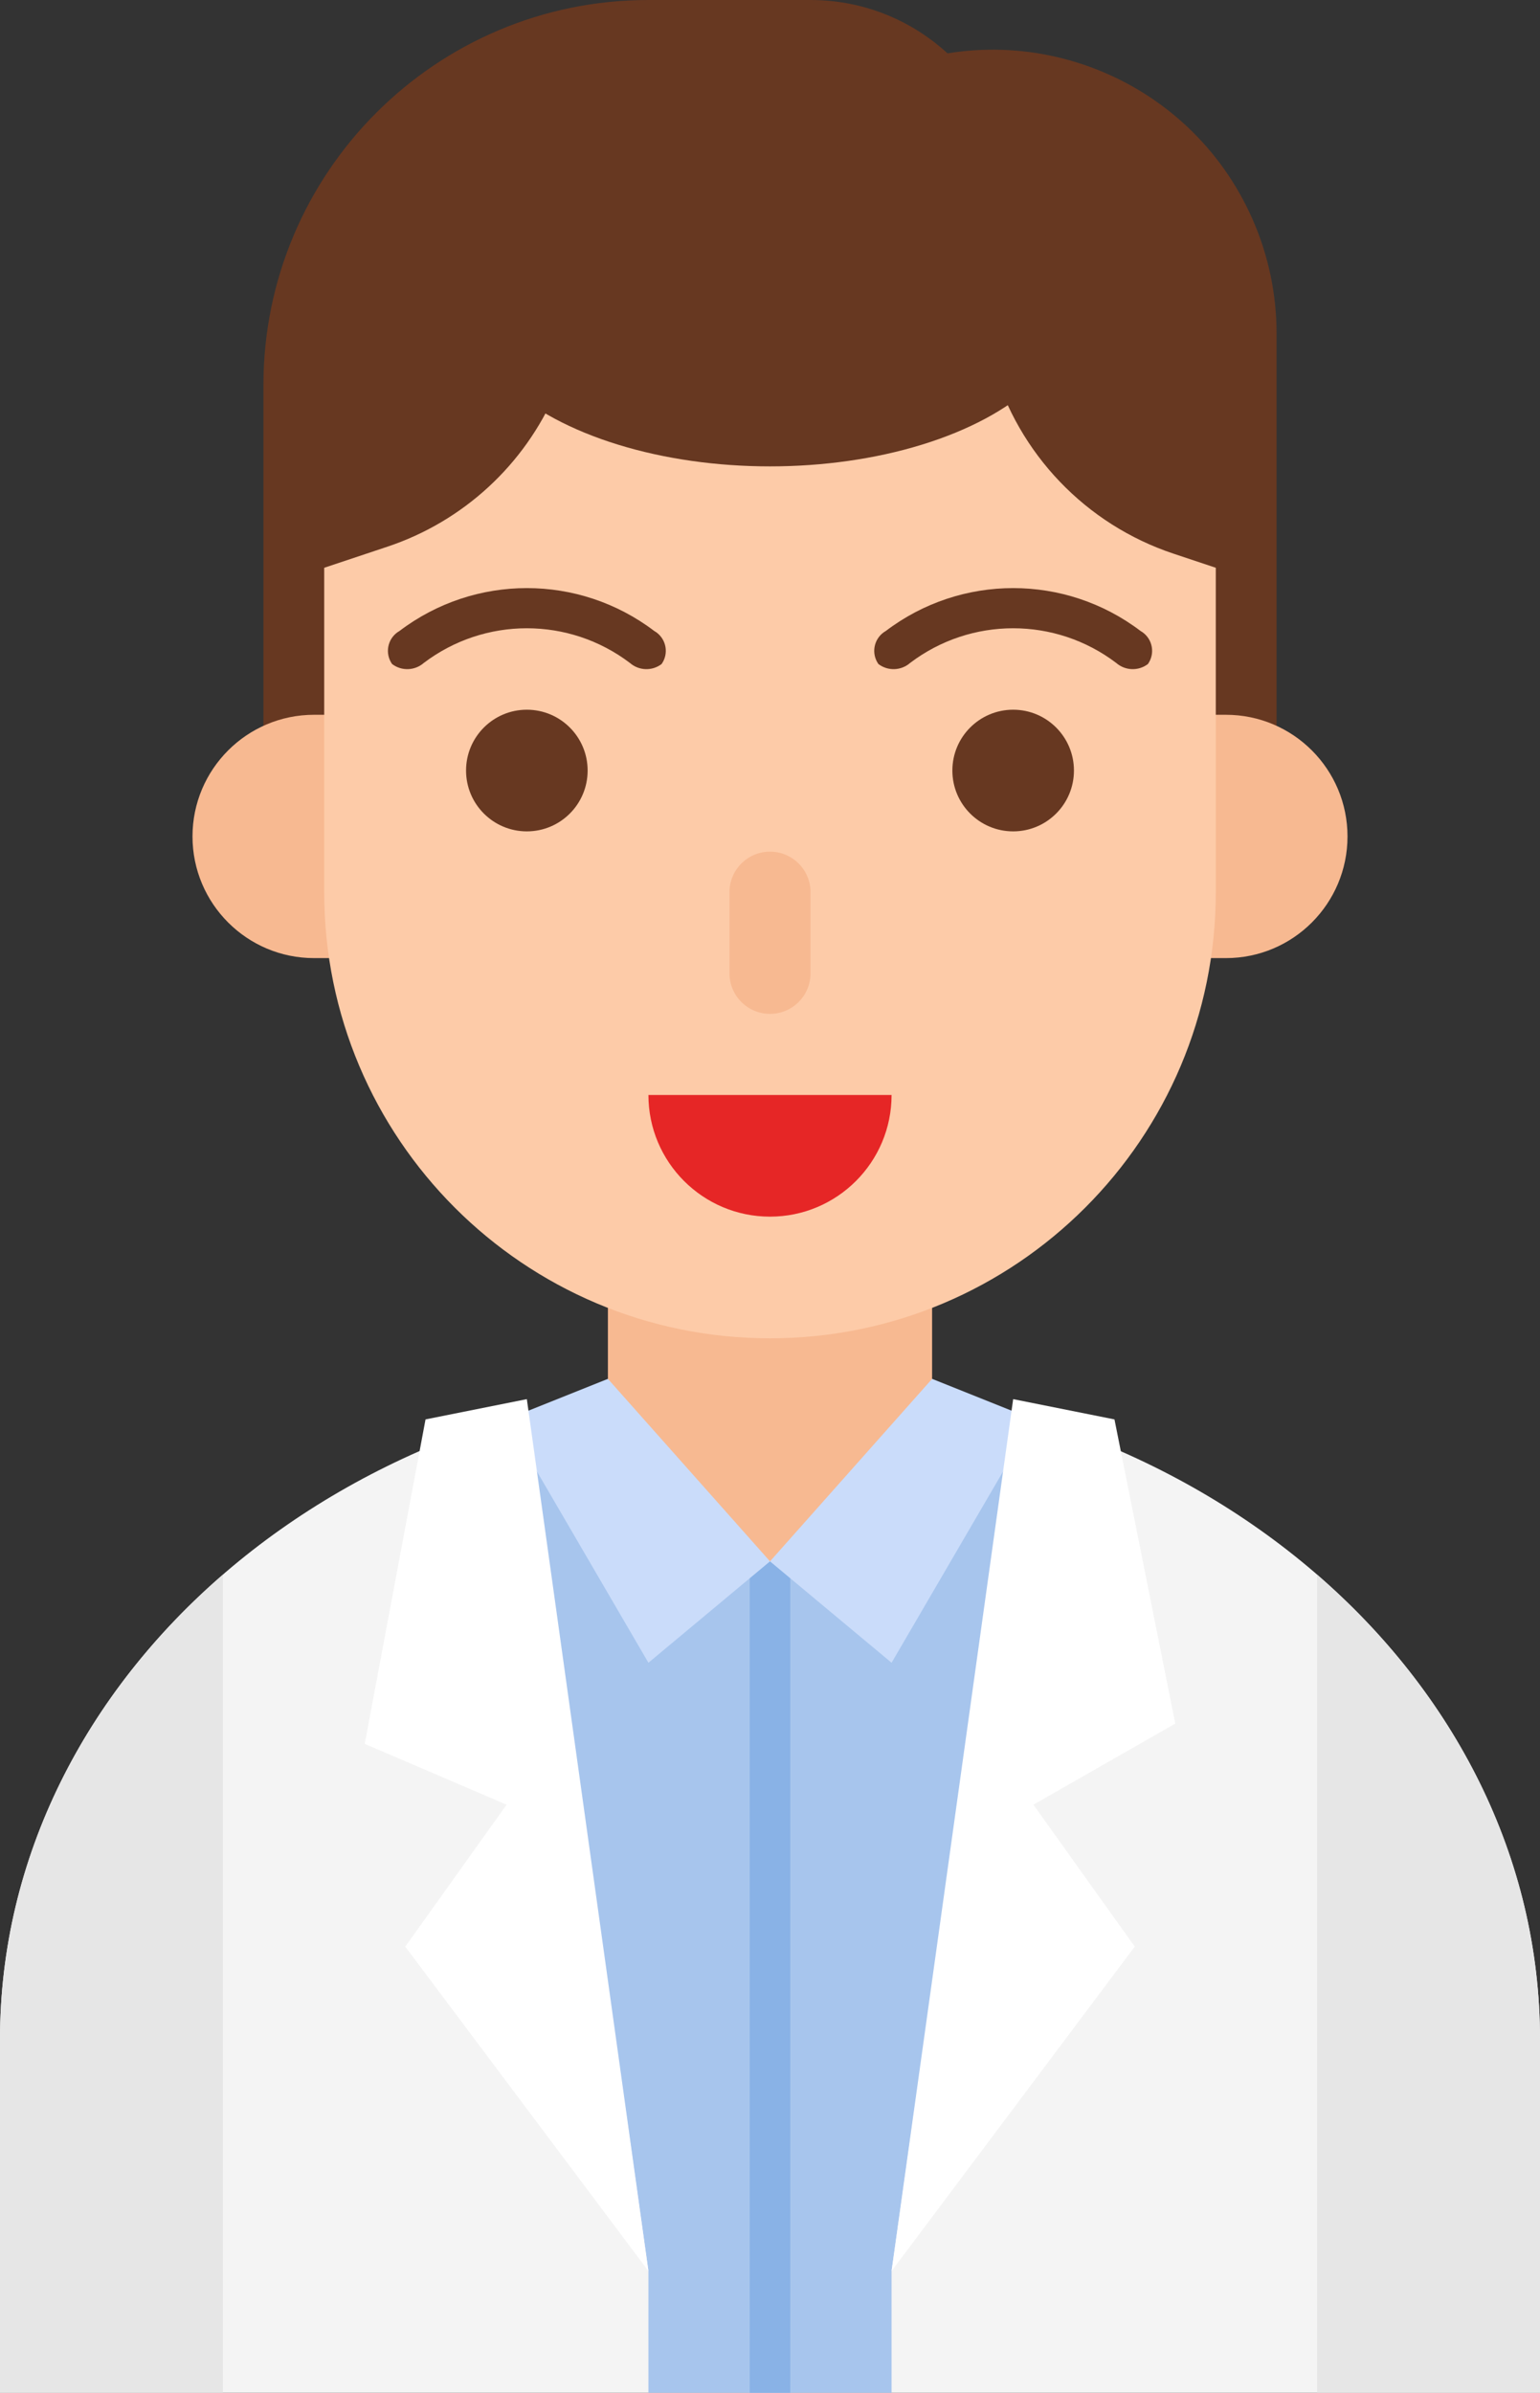 <?xml version="1.0" encoding="UTF-8"?>
<svg id="Calque_2" data-name="Calque 2" xmlns="http://www.w3.org/2000/svg" viewBox="0 0 304 472">
  <rect x="0" y="0" width="304" height="472" fill="#333333" stroke="none"/>
  <defs>
    <style>
      .cls-1 {
        fill: #f7b991;
      }

      .cls-1, .cls-2, .cls-3, .cls-4, .cls-5, .cls-6, .cls-7, .cls-8, .cls-9, .cls-10 {
        stroke-width: 0px;
      }

      .cls-2 {
        fill: #89b2e6;
      }

      .cls-3 {
        fill: #cadcfa;
      }

      .cls-4 {
        fill: #a7c5ed;
      }

      .cls-5 {
        fill: #673821;
      }

      .cls-6 {
        fill: #fff;
      }

      .cls-7 {
        fill: #e62626;
      }

      .cls-8 {
        fill: #fdcba8;
      }

      .cls-9 {
        fill: #e6e6e6;
      }

      .cls-10 {
        fill: #f4f4f4;
      }
    </style>
  </defs>
  <g id="male">
    <g>
      <path class="cls-10" d="M152,272C68.05,272,0,330.33,0,402.29v69.71h304v-69.71c0-71.95-68.05-130.29-152-130.29Z"/>
      <path class="cls-5" d="M128,0h32c22.09,0,40,17.91,40,40v108H52v-72C52,34.03,86.03,0,128,0Z"/>
      <path class="cls-4" d="M152,272c-16.23-.01-32.39,2.23-48,6.67l24,169.33v24h48v-24l24-169.33c-15.61-4.44-31.77-6.68-48-6.67h0Z"/>
      <path class="cls-2" d="M148,304h8v168h-8v-168Z"/>
      <path class="cls-1" d="M120,308h64v-64h-64v64Z"/>
      <path class="cls-1" d="M62,141h12c13.25,0,24,10.75,24,24h0c0,13.25-10.75,24-24,24h-12c-13.25,0-24-10.75-24-24h0c0-13.25,10.75-24,24-24Z"/>
      <path class="cls-5" d="M252,168l-100,56V24l21.45-9.44c28.31-12.46,61.36.4,73.81,28.7,3.13,7.11,4.74,14.79,4.74,22.55v102.18Z"/>
      <path class="cls-1" d="M242,189h-12c-13.25,0-24-10.75-24-24h0c0-13.25,10.75-24,24-24h12c13.25,0,24,10.75,24,24h0c0,13.25-10.75,24-24,24Z"/>
      <path class="cls-8" d="M196,72h-84l-2.23,5.21c-6.21,14.49-18.33,25.64-33.29,30.63l-12.48,4.16v64c0,48.6,39.4,88,88,88s88-39.4,88-88v-64l-8.37-2.79c-17.29-5.76-30.62-19.69-35.63-37.21Z"/>
      <path class="cls-5" d="M83.65,130.78c12.03-9.13,28.67-9.13,40.7,0,1.77,1.54,4.38,1.63,6.25.21,1.44-2.03.96-4.84-1.07-6.28-.12-.09-.25-.17-.38-.24-14.87-11.28-35.42-11.28-50.29,0-2.17,1.23-2.92,3.98-1.7,6.14.07.13.16.26.24.38,1.87,1.42,4.48,1.33,6.25-.21Z"/>
      <path class="cls-5" d="M179.65,130.78c12.03-9.13,28.67-9.13,40.7,0,1.77,1.54,4.38,1.63,6.25.21,1.44-2.03.96-4.84-1.07-6.28-.12-.09-.25-.17-.38-.24-14.87-11.28-35.42-11.28-50.29,0-2.17,1.23-2.92,3.98-1.7,6.14.07.13.16.26.24.38,1.87,1.42,4.48,1.33,6.25-.21h0Z"/>
      <path class="cls-7" d="M128,216c0,13.25,10.75,24,24,24s24-10.75,24-24h-48Z"/>
      <path class="cls-1" d="M152,200h0c-4.42,0-8-3.58-8-8v-16c0-4.42,3.58-8,8-8h0c4.42,0,8,3.58,8,8v16c0,4.42-3.58,8-8,8Z"/>
      <circle class="cls-5" cx="200" cy="152" r="12"/>
      <circle class="cls-5" cx="104" cy="152" r="12"/>
      <path class="cls-3" d="M176,328l-24-20,32-36,20,8-28,48Z"/>
      <path class="cls-3" d="M128,328l24-20-32-36-20,8,28,48Z"/>
      <path class="cls-6" d="M176,448l48-64-20-28,28-16-12-60-20-4-24,172Z"/>
      <path class="cls-6" d="M128,448l-48-64,20-28-28-12,12-64,20-4,24,172Z"/>
      <path class="cls-9" d="M0,402.29v69.71h44v-161.37C16.81,334.17,0,366.54,0,402.29h0Z"/>
      <path class="cls-9" d="M260,310.63v161.37h44v-69.71c0-35.75-16.81-68.12-44-91.66h0Z"/>
      <ellipse class="cls-5" cx="152" cy="60" rx="60" ry="32"/>
    </g>
  </g>
</svg>